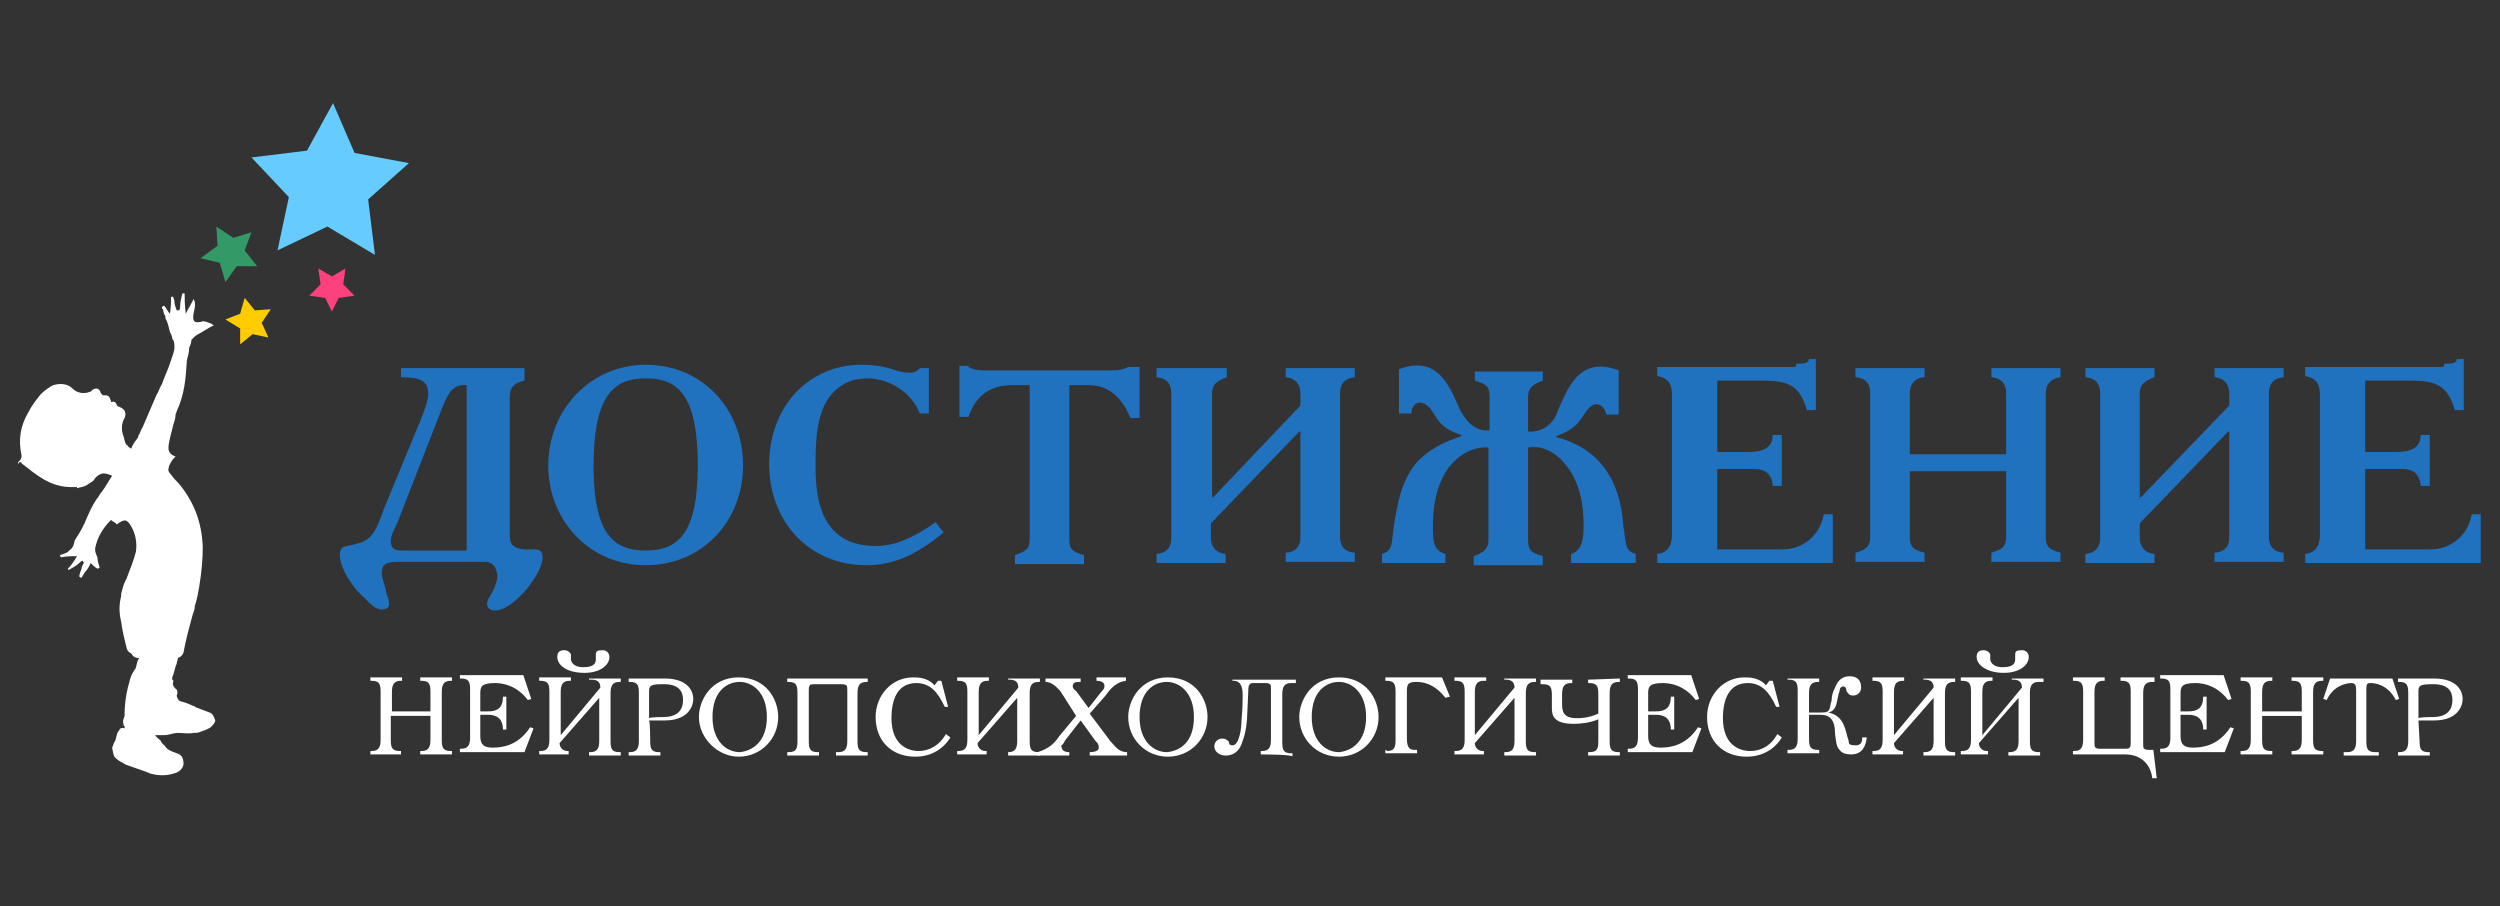 <?xml version="1.0" encoding="utf-8"?>
<!-- Generator: Adobe Illustrator 22.0.1, SVG Export Plug-In . SVG Version: 6.00 Build 0)  -->
<svg version="1.1" id="Слой_1" xmlns="http://www.w3.org/2000/svg" xmlns:xlink="http://www.w3.org/1999/xlink" x="0px" y="0px"
	 viewBox="0 0 220.7 80" style="enable-background:new 0 0 220.7 80;" xml:space="preserve">
<rect x="0" y="0" width="220.7" height="80" fill="#333333" stroke="none"/>
<style type="text/css">
	.st0{fill:#2071BE;}
	.st1{fill:#FFFFFF;}
	.st2{fill:#339966;}
	.st3{fill:#FFCC00;}
	.st4{fill:#FD407E;}
	.st5{fill:#66CCFF;}
</style>
<path class="st0" d="M46.3,33.6C45.4,33.8,45,34.2,45,35v12.1c0,0.7,0,1.5,1.9,1.4c0.4,0,1-0.1,1,0.7c0,1.5-2.6,4.7-4.2,4.7
	c-0.6,0-0.7-0.4-0.7-0.6c0-0.3,0.1-0.4,0.6-1.3c0.1-0.3,0.3-0.7,0.3-1.1c0-0.3-0.1-1.3-1.1-1.3h-7.7c-1.1,0-1.4,0.3-1.4,1
	c0,0.4,0.3,1.1,0.4,1.7c0.1,0.4,0.7,1.5-0.4,1.5c-0.3,0-0.7-0.1-1.5-1C31.2,52,30,50.2,30,49c0-1,0.7-0.7,1.5-1
	c1.4-0.3,1.8-1.4,2.4-3.1l3.1-7.5c0.1-0.3,0.8-1.8,0.8-2.6c0-1-0.4-1.5-2.4-1.5v-0.8h10.9C46.3,32.5,46.3,33.6,46.3,33.6z M39,36.1
	l-3.9,10c-0.3,0.7-0.6,1.1-0.6,1.7s0.3,0.8,1,0.8h5.7V34C40,33.9,39.6,34.6,39,36.1z"/>
<path class="st0" d="M65.6,41.1c0,4.9-3.6,8.8-8.6,8.8s-8.6-4-8.6-8.8c0-5,3.8-8.9,8.6-8.9C62,32.2,65.6,36.1,65.6,41.1z M52.4,41.1
	c0,6.1,1.8,7.5,4.6,7.5s4.6-1.4,4.6-7.5c0-6.3-1.8-7.7-4.6-7.7S52.4,34.9,52.4,41.1z"/>
<path class="st0" d="M83.3,47c-2.5,2.1-4.6,2.9-6.8,2.9c-5.2,0-8.6-4-8.6-8.9c0-5.2,3.6-8.8,8.1-8.8c1,0,1.8,0.1,2.8,0.4
	c0.8,0.3,1.3,0.3,1.7,0.3c0.1,0,0.4-0.1,0.6-0.3c0.1,0,0.1-0.1,0.1-0.1H82v4h-0.8c-0.7-1.8-2.6-3.1-4.7-3.1c-0.3,0-0.7,0.1-1,0.1
	c-3.5,1-3.5,4.9-3.5,7.7c0,2.5,0.3,7,5.3,7c1.7,0,3.3-0.7,5.3-2.1L83.3,47z"/>
<path class="st0" d="M85.5,32.4c0.6,0.3,1,0.3,1.5,0.3h11.1c0.7,0,1.1-0.1,1.5-0.3h1v4.5h-0.8C99,35,97.8,34,96.1,34h-1.7v13.6
	c0,0.7,0.1,1.1,1.3,1.4v0.8h-6.1V49c0.8-0.3,1.3-0.4,1.3-1.4V34h-1.4c-1,0-3.1,0.1-4,2.8h-0.8v-4.5h0.8
	C85.5,32.3,85.5,32.4,85.5,32.4z"/>
<path class="st0" d="M108.3,32.5v0.8c-0.8,0.3-1.3,0.6-1.3,1.4v9.2h0.1l7.7-8.1v-1.1c0-0.6-0.3-1.3-1.3-1.4v-0.8h6.1v0.8
	c-1,0.1-1.3,0.7-1.3,1.4v12.7c0,0.7,0.3,1.3,1.3,1.4v0.8h-6.1v-0.8c1.3-0.1,1.3-1.1,1.3-1.4v-9.3h-0.1l-7.8,8.1v1.3
	c0,0.6,0.3,1.3,1.3,1.4v0.8h-6.1v-0.8c1-0.1,1.3-0.7,1.3-1.4V34.7c0-0.7-0.3-1.3-1.3-1.4v-0.8H108.3z"/>
<path class="st0" d="M136.2,32.8v0.8c-0.8,0.3-1.3,0.6-1.3,1.4v3.1c1.5,0.1,2.4-1,2.6-1.8c0.8-1.7,1.8-5,5.4-3.6v3.9h-1.1
	c-0.1-0.7-0.8-1.3-1.5-0.6c-0.8,0.8-0.7,1.7-2.9,2.5v0.1c0.4,0.1,2.5,0.6,4,2.4c1.4,1.7,1.8,3.8,1.9,5.4c0.3,1.7,0.1,2.2,1.1,2.5
	v0.8h-5.7v-0.8c1-0.3,1.1-1.4,1.1-2.5c0-1.9-0.3-3.5-1.3-5c-0.3-0.4-1.5-2.2-3.6-1.9v8.2c0,1,0.4,1.1,1.3,1.4v0.8h-6.1v-0.8
	c0.8-0.3,1.3-0.6,1.3-1.4v-8.2c-2.1-0.1-3.3,1.5-3.6,1.9c-1,1.5-1.3,3.2-1.3,5c0,1.3,0,2.2,1.1,2.5v0.8H122v-0.8
	c1-0.3,0.8-0.8,1.1-2.8c0.3-1.7,0.6-3.6,1.9-5.2c1.5-1.7,3.6-2.2,4-2.4v-0.1c-2.2-0.7-2.1-1.7-2.9-2.5c-0.7-0.7-1.5-0.3-1.5,0.6
	h-1.1v-3.9c3.6-1.4,4.6,1.9,5.4,3.6c0.4,0.7,1.1,1.9,2.6,1.8v-3c0-1-0.4-1.1-1.3-1.4v-0.8H136.2z"/>
<path class="st0" d="M158.6,32.1c0.7,0,1,0,1.1-0.4h0.6v4.5h-0.8c-0.6-2.2-1.7-2.6-3.9-2.6h-4v6.3h2.8c1.1,0,2.1-0.3,2.1-1.5h0.8
	v4.5h-0.8c-0.1-1.5-1.3-1.5-1.7-1.5h-3.2v7.1h5.8c1.8,0,3.3-1.3,3.6-3.1h0.8v4.3h-15.5v-0.8c1.1-0.1,1.3-1,1.3-1.7V34.9
	c0-0.7-0.1-1.5-1.3-1.7v-0.8h12.2L158.6,32.1L158.6,32.1z"/>
<path class="st0" d="M169.9,33.3c-0.6,0-1.3,0.4-1.3,1.4v5.4h8.5v-5.4c0-0.7-0.3-1.3-1.3-1.4v-0.8h6.1v0.8c-0.8,0.1-1.3,0.6-1.3,1.4
	v12.7c0,1,0.4,1.1,1.3,1.4v0.8h-6.1v-0.8c0.8-0.3,1.3-0.4,1.3-1.4v-5.8h-8.5v5.8c0,0.7,0.1,1.1,1.3,1.4v0.8h-6.1v-0.8
	c1-0.3,1.3-0.6,1.3-1.4V34.7c0-0.3,0-1.3-1.3-1.4v-0.8h6.1V33.3z"/>
<path class="st0" d="M190.2,32.5v0.8c-0.8,0.3-1.3,0.6-1.3,1.4v9.2h0.1l7.8-8.1v-1.1c0-0.6-0.3-1.3-1.3-1.4v-0.8h6.1v0.8
	c-1,0.1-1.3,0.7-1.3,1.4v12.7c0,0.7,0.3,1.3,1.3,1.4v0.8h-6.1v-0.8c1.3-0.1,1.3-1.1,1.3-1.4v-9.3h-0.1l-7.8,8.1v1.3
	c0,0.6,0.3,1.3,1.3,1.4v0.8h-6.1v-0.8c1-0.1,1.3-0.7,1.3-1.4V34.7c0-0.7-0.3-1.3-1.3-1.4v-0.8H190.2z"/>
<path class="st0" d="M215.8,32.1c0.7,0,1,0,1.1-0.4h0.6v4.5h-0.8c-0.6-2.2-1.7-2.6-3.9-2.6h-4v6.3h2.8c1.1,0,2.1-0.3,2.1-1.5h0.8
	v4.5h-0.8c-0.1-1.5-1.3-1.5-1.7-1.5h-3.2v7.1h5.8c1.8,0,3.3-1.3,3.6-3.1h0.8v4.3h-15.5v-0.8c1.1-0.1,1.3-1,1.3-1.7V34.9
	c0-0.7-0.1-1.5-1.3-1.7v-0.8h12.2L215.8,32.1L215.8,32.1z"/>
<g>
	<path class="st1" d="M32.7,66.6v-0.3h0.1c0.6,0,0.8-0.3,0.8-1v-4.2c0-0.7-0.1-1-0.8-1h-0.1v-0.3h2.8v0.3h-0.1c-0.6,0-0.8,0.3-0.8,1
		v1.7H38v-1.7c0-0.7-0.1-1-0.8-1h-0.1v-0.3h2.8v0.3h-0.1c-0.6,0-0.8,0.3-0.8,1v4.2c0,0.7,0.1,1,0.8,1h0.1v0.3h-2.8v-0.3h0.1
		c0.6,0,0.8-0.3,0.8-1v-2.1h-3.5v2.1c0,0.7,0.1,1,0.8,1h0.1v0.3C35.5,66.6,32.7,66.6,32.7,66.6z"/>
	<path class="st1" d="M46.9,61.7l-0.3,0.1c-1-1.3-2.2-1.5-2.9-1.5c-1.3,0-1.3,0.4-1.3,1v1.5h0.7c0.8,0,1.3-0.3,1.3-1.3h0.3v2.9h-0.3
		c0-1-0.6-1.3-1.3-1.3h-0.7V65c0,0.8,0.4,1,1.1,1c0.7,0,2.2-0.1,3.3-1.8l0.3,0.1l-0.8,2.1h-5.7v-0.3h0.1c0.6,0,0.8-0.3,0.8-1v-4.2
		c0-0.7-0.1-1-0.8-1h-0.1v-0.3h5.6L46.9,61.7z"/>
	<path class="st1" d="M47.6,66.6v-0.3h0.1c0.6,0,0.8-0.3,0.8-1v-4.2c0-0.7-0.1-1-0.8-1h-0.1v-0.3h2.8v0.3h-0.1c-0.6,0-0.8,0.3-0.8,1
		v3.8l3.5-4.2c0-0.6-0.4-0.7-0.8-0.7H52v-0.1h2.8v0.3h-0.1c-0.6,0-0.8,0.3-0.8,1v4.2c0,0.7,0.1,1,0.8,1h0.1v0.3H52v-0.3h0.1
		c0.6,0,0.8-0.3,0.8-1v-3.8l-3.5,4c0,0.4,0.3,0.7,0.7,0.7h0.1v0.3C50.3,66.6,47.6,66.6,47.6,66.6z M49.2,58c0-0.3,0.1-0.6,0.6-0.6
		c0.4,0,0.6,0.3,0.6,0.4s0,0.3,0,0.4c0,0.1,0.1,0.7,1.1,0.7s1.1-0.4,1.1-0.7c0-0.1,0-0.3,0-0.4c0-0.3,0.1-0.4,0.6-0.4
		c0.4,0,0.6,0.3,0.6,0.6c0,0.7-0.8,1.4-2.2,1.4C50,59.4,49.2,58.7,49.2,58z"/>
	<path class="st1" d="M57.4,65.4c0,0.7,0.1,1,0.8,1h0.1v0.3h-2.8v-0.3h0.1c0.6,0,0.8-0.3,0.8-1v-4.2c0-0.7-0.1-1-0.8-1h-0.1v-0.3
		h3.2c1.9,0,2.5,1,2.5,1.8s-0.6,1.9-2.5,1.9h-1.4C57.4,63.7,57.4,65.4,57.4,65.4z M58.6,63.3c0.8,0,1.7-0.3,1.7-1.5
		c0-0.7-0.3-1.4-1.7-1.4c-1.1,0-1.3,0.1-1.3,0.6v2.4C57.4,63.3,58.6,63.3,58.6,63.3z"/>
	<path class="st1" d="M61.7,63.3c0-1.5,1.1-3.5,3.5-3.5c2.4,0,3.5,1.9,3.5,3.5c0,1.9-1.5,3.5-3.5,3.5C63.4,66.8,61.7,65.2,61.7,63.3
		z M67.7,63.3c0-2.2-1.3-3.1-2.4-3.1s-2.4,0.8-2.4,3.1c0,2.2,1.3,3.1,2.4,3.1C66.4,66.3,67.7,65.5,67.7,63.3z"/>
	<path class="st1" d="M76.6,59.9v0.3h-0.1c-0.6,0-0.8,0.3-0.8,1v4.2c0,0.7,0.1,1,0.8,1h0.1v0.3h-2.8v-0.3H74c0.6,0,0.8-0.3,0.8-1
		v-4.5c0-0.1,0-0.4-0.1-0.4c-0.1-0.1-0.3-0.1-0.4-0.1h-2.4c-0.1,0-0.4,0-0.4,0.1c-0.1,0.1-0.1,0.3-0.1,0.4v4.5c0,0.7,0.1,1,0.8,1
		h0.1v0.3h-2.8v-0.3h0.1c0.7,0,0.8-0.3,0.8-1v-4.2c0-0.7-0.1-1-0.8-1h-0.1v-0.3H76.6z"/>
	<path class="st1" d="M83.7,62.4h-0.3c-0.6-1.3-1.3-2.1-2.5-2.1c-1.7,0-2.2,1.5-2.2,3.1c0,2.4,1.5,2.9,2.4,2.9
		c0.8,0,1.8-0.4,2.4-1.5l0.4,0.3c-0.4,0.7-1.4,1.7-3.1,1.7c-2.1,0-3.5-1.4-3.5-3.5c0-1.9,1.4-3.5,3.3-3.5c0.4,0,1.3,0,1.9,0.7
		l0.3-0.4h0.3L83.7,62.4z"/>
	<path class="st1" d="M84.5,66.6v-0.3h0.1c0.6,0,0.8-0.3,0.8-1v-4.2c0-0.7-0.1-1-0.8-1h-0.1v-0.3h2.8v0.3h-0.1c-0.6,0-0.8,0.3-0.8,1
		v3.8l3.5-4.2c0-0.6-0.4-0.7-0.8-0.7H89v-0.1h2.8v0.3h-0.1c-0.6,0-0.8,0.3-0.8,1v4.2c0,0.7,0.1,1,0.8,1h0.1v0.3H89v-0.3l0,0
		c0.6,0,0.8-0.3,0.8-1v-3.8l-3.5,4c0,0.4,0.3,0.7,0.7,0.7h0.1v0.3C87.2,66.6,84.5,66.6,84.5,66.6z"/>
	<path class="st1" d="M98,65.4c0.4,0.4,0.7,1,1.5,1v0.3h-3.3v-0.3c0.4,0,0.8-0.1,0.8-0.4s-0.1-0.4-0.3-0.6l-1.3-1.8L94,65.4
		c-0.1,0.3-0.3,0.4-0.3,0.4c0,0.3,0.1,0.6,0.7,0.6v0.3h-2.8v-0.3c1-0.3,1.5-0.8,1.9-1.4l1.5-1.8L93.6,61c-0.3-0.3-0.7-0.8-1.3-0.8
		v-0.3h3.1v0.3c-0.4,0-0.7,0-0.7,0.4c0,0.1,0.1,0.3,0.3,0.4l1.1,1.5l1.1-1.4c0.3-0.3,0.3-0.4,0.3-0.6c0-0.1-0.1-0.4-0.7-0.4v-0.3
		h2.6v0.3c-0.8,0.1-1.3,0.6-1.8,1.3L96.2,63L98,65.4z"/>
	<path class="st1" d="M99.6,63.3c0-1.5,1.1-3.5,3.5-3.5s3.5,1.9,3.5,3.5c0,1.9-1.5,3.5-3.5,3.5S99.6,65.2,99.6,63.3z M105.4,63.3
		c0-2.2-1.3-3.1-2.4-3.1s-2.4,0.8-2.4,3.1c0,2.2,1.3,3.1,2.4,3.1C104.2,66.3,105.4,65.5,105.4,63.3z"/>
	<path class="st1" d="M111.3,66.6v-0.3h0.1c0.6,0,0.8-0.3,0.8-1v-4.5c0-0.1,0-0.4-0.1-0.4c-0.1-0.1-0.3-0.1-0.4-0.1h-1.1
		c-0.4,0-0.4,0.4-0.4,0.7l-0.1,2.2c0,0.3-0.1,1.5-0.4,2.2c-0.3,1.1-1,1.3-1.5,1.3c-0.6,0-1-0.4-1-0.8s0.3-0.7,0.7-0.7
		c0.3,0,0.4,0.1,0.6,0.3c0,0.1,0,0.3,0.3,0.3c0.6,0,0.8-1.5,0.8-2.2c0.1-1.1,0.1-1.7,0.1-2.2c0-0.4,0-1.3-0.8-1.3h-0.1V60h5.6v0.3
		H114c-0.6,0-0.8,0.3-0.8,1v4.2c0,0.7,0.1,1,0.8,1h0.1v0.3C114.2,66.6,111.3,66.6,111.3,66.6z"/>
	<path class="st1" d="M114.7,63.3c0-1.5,1.1-3.5,3.5-3.5s3.5,1.9,3.5,3.5c0,1.9-1.5,3.5-3.5,3.5S114.7,65.2,114.7,63.3z M120.6,63.3
		c0-2.2-1.3-3.1-2.4-3.1s-2.4,0.8-2.4,3.1c0,2.2,1.3,3.1,2.4,3.1C119.3,66.3,120.6,65.5,120.6,63.3z"/>
	<path class="st1" d="M122.4,66.3L122.4,66.3c0.7,0,0.8-0.3,0.8-1v-4.2c0-0.7-0.1-1-0.8-1h-0.1v-0.3h5l0.7,1.7l-0.4,0.1
		c-1.1-1.4-2.2-1.4-2.6-1.4c-0.8,0-0.8,0.3-0.8,1v4c0,1,0.4,1,0.8,1h0.1v0.3h-2.8v-0.3h0.1C122.4,66.2,122.4,66.3,122.4,66.3z"/>
	<path class="st1" d="M128.4,66.6v-0.3h0.1c0.6,0,0.8-0.3,0.8-1v-4.2c0-0.7-0.1-1-0.8-1h-0.1v-0.3h2.8v0.3H131c-0.6,0-0.8,0.3-0.8,1
		v3.8l3.5-4.2c0-0.6-0.4-0.7-0.8-0.7h-0.1v-0.1h2.8v0.3h-0.1c-0.6,0-0.8,0.3-0.8,1v4.2c0,0.7,0.1,1,0.8,1h0.1v0.3h-2.8v-0.3h0.1
		c0.6,0,0.8-0.3,0.8-1v-3.8l-3.5,4c0,0.4,0.3,0.7,0.7,0.7h0.1v0.3C131,66.6,128.4,66.6,128.4,66.6z"/>
	<path class="st1" d="M143,59.9v0.3h-0.1c-0.6,0-0.8,0.3-0.8,1v4.2c0,0.7,0.1,1,0.8,1h0.1v0.3h-2.8v-0.3h0.1c0.7,0,0.8-0.3,0.8-1
		v-1.9c-0.7,0.3-1.5,0.4-2.2,0.4c-1.8,0-1.9-0.8-1.9-1.4v-1.1c0-0.7-0.1-1-0.8-1H136V60h2.8v0.3h-0.1c-0.6,0-0.8,0.3-0.8,1V62
		c0,0.7,0,1.4,1.3,1.4c0.3,0,1,0,1.9-0.4v-1.7c0-0.7-0.1-1-0.8-1h-0.1V60L143,59.9L143,59.9z"/>
	<path class="st1" d="M150,61.7l-0.3,0.1c-1-1.3-2.2-1.5-2.9-1.5c-1.3,0-1.3,0.4-1.3,1v1.5h0.7c0.8,0,1.3-0.3,1.3-1.3h0.3v2.9h-0.3
		c0-1-0.6-1.3-1.3-1.3h-0.7V65c0,0.8,0.4,1,1.1,1c0.7,0,2.2-0.1,3.3-1.8l0.3,0.1l-0.8,2.1h-5.7v-0.3h0.1c0.6,0,0.8-0.3,0.8-1v-4.2
		c0-0.7-0.1-1-0.8-1h-0.1v-0.3h5.6L150,61.7z"/>
	<path class="st1" d="M157.1,62.4h-0.3c-0.6-1.3-1.3-2.1-2.5-2.1c-1.7,0-2.2,1.5-2.2,3.1c0,2.4,1.5,2.9,2.4,2.9s1.8-0.4,2.4-1.5
		l0.4,0.3c-0.4,0.7-1.4,1.7-3.1,1.7c-2.1,0-3.5-1.4-3.5-3.5c0-1.9,1.4-3.5,3.3-3.5c0.4,0,1.3,0,1.9,0.7l0.3-0.4h0.3L157.1,62.4z"/>
	<path class="st1" d="M160.8,62.9c0.6,0,0.7-0.1,0.8-0.7c0-0.1,0.1-0.3,0.1-0.4c0-0.4,0.1-0.7,0.3-1.1c0.3-0.8,0.8-1,1.3-1
		c0.7,0,1,0.4,1,1c0,0.4-0.3,0.7-0.7,0.7c-0.3,0-0.4-0.1-0.6-0.4c0-0.1,0-0.4-0.3-0.4c-0.1,0-0.3,0.1-0.3,0.4
		c-0.3,0.7-0.1,1.7-1,1.9c1.5,0.3,1.5,1.7,1.8,2.5c0,0.3,0.1,0.4,0.6,0.4s0.6-0.3,0.6-0.7h0.4c-0.1,0.8-0.4,1.5-1.4,1.5
		c-0.4,0-0.8-0.1-1-0.4c-0.3-0.3-0.3-0.7-0.4-1.4c0-0.6-0.1-1.1-0.4-1.4c-0.3-0.3-0.7-0.3-1.1-0.3h-0.8v2.1c0,0.7,0.1,1,0.8,1h0.1
		v0.3h-2.8v-0.3h0.1c0.6,0,0.8-0.3,0.8-1V61c0-0.7-0.1-1-0.8-1h-0.1v-0.1h2.8v0.3h-0.1c-0.6,0-0.8,0.3-0.8,1v1.7
		C159.7,62.9,160.8,62.9,160.8,62.9z"/>
	<path class="st1" d="M165.3,66.6v-0.3h0.1c0.6,0,0.8-0.3,0.8-1v-4.2c0-0.7-0.1-1-0.8-1h-0.1v-0.3h2.8v0.3H168c-0.6,0-0.8,0.3-0.8,1
		v3.8l3.5-4.2c0-0.6-0.4-0.7-0.8-0.7h-0.1v-0.1h2.8v0.3h-0.1c-0.6,0-0.8,0.3-0.8,1v4.2c0,0.7,0.1,1,0.8,1h0.1v0.3h-2.8v-0.3h0.1
		c0.6,0,0.8-0.3,0.8-1v-3.8l-3.5,4c0,0.4,0.3,0.7,0.7,0.7h0.1v0.3C167.9,66.6,165.3,66.6,165.3,66.6z"/>
	<path class="st1" d="M173.1,66.6v-0.3h0.1c0.6,0,0.8-0.3,0.8-1v-4.2c0-0.7-0.1-1-0.8-1h-0.1v-0.3h2.8v0.3h-0.1
		c-0.6,0-0.8,0.3-0.8,1v3.8l3.5-4.2c0-0.6-0.4-0.7-0.8-0.7h-0.1v-0.1h2.8v0.3H180c-0.6,0-0.8,0.3-0.8,1v4.2c0,0.7,0.1,1,0.8,1h0.1
		v0.3h-2.8v-0.3h0.1c0.6,0,0.8-0.3,0.8-1v-3.8l-3.5,4c0,0.4,0.3,0.7,0.7,0.7h0.1v0.3C175.7,66.6,173.1,66.6,173.1,66.6z M174.5,58
		c0-0.3,0.1-0.6,0.6-0.6c0.4,0,0.6,0.3,0.6,0.4s0,0.3,0,0.4c0,0.1,0.1,0.7,1.1,0.7s1.1-0.4,1.1-0.7c0-0.1,0-0.3,0-0.4
		c0-0.3,0.1-0.4,0.6-0.4c0.4,0,0.6,0.3,0.6,0.6c0,0.7-0.8,1.4-2.2,1.4C175.4,59.4,174.5,58.7,174.5,58z"/>
	<path class="st1" d="M190.2,59.9v0.3H190c-0.6,0-0.8,0.3-0.8,1v4.5c0,0.1,0,0.4,0.1,0.4c0.1,0.1,0.3,0.1,0.4,0.1h0.4l0.3,2.5H190
		c-0.1-1-0.8-2.1-2.4-2.1H183v-0.3h0.1c0.6,0,0.8-0.3,0.8-1v-4.2c0-0.7-0.1-1-0.8-1H183v-0.3h2.8v0.3h-0.1c-0.6,0-0.8,0.3-0.8,1v4.5
		c0,0.1,0,0.4,0.1,0.4c0.1,0.1,0.3,0.1,0.4,0.1h2.2c0.1,0,0.4,0,0.4-0.1c0.1-0.1,0.1-0.3,0.1-0.4v-4.5c0-0.7-0.1-1-0.8-1h-0.1v-0.3
		h3L190.2,59.9L190.2,59.9z"/>
	<path class="st1" d="M197,61.7l-0.3,0.1c-1-1.3-2.2-1.5-2.9-1.5c-1.3,0-1.3,0.4-1.3,1v1.5h0.7c0.8,0,1.3-0.3,1.3-1.3h0.3v2.9h-0.3
		c0-1-0.6-1.3-1.3-1.3h-0.7V65c0,0.8,0.4,1,1.1,1c0.7,0,2.2-0.1,3.3-1.8l0.3,0.1l-0.8,2.1h-5.7v-0.3h0.1c0.6,0,0.8-0.3,0.8-1v-4.2
		c0-0.7-0.1-1-0.8-1h-0.1v-0.3h5.6L197,61.7z"/>
	<path class="st1" d="M197.8,66.6v-0.3h0.1c0.6,0,0.8-0.3,0.8-1v-4.2c0-0.7-0.1-1-0.8-1h-0.1v-0.3h2.8v0.3h-0.1
		c-0.6,0-0.8,0.3-0.8,1v1.7h3.5v-1.7c0-0.7-0.1-1-0.8-1h-0.1v-0.3h2.8v0.3H205c-0.6,0-0.8,0.3-0.8,1v4.2c0,0.7,0.1,1,0.8,1h0.1v0.3
		h-2.8v-0.3h0.1c0.6,0,0.8-0.3,0.8-1v-2.1h-3.5v2.1c0,0.7,0.1,1,0.8,1h0.1v0.3H197.8z"/>
	<path class="st1" d="M211.2,59.9l0.6,1.8l-0.3,0.1c-0.7-1.4-1.9-1.5-2.2-1.5s-0.4,0-0.4,0.6v4.5c0,0.7,0.1,1,0.8,1h0.3v0.3h-3.1
		v-0.3h0.3c0.6,0,0.8-0.3,0.8-1v-4.5c0-0.4-0.1-0.6-0.4-0.6c-0.1,0-1.5,0-2.2,1.5l-0.3-0.1l0.6-1.8
		C205.7,59.9,211.2,59.9,211.2,59.9z"/>
	<path class="st1" d="M213.6,65.4c0,0.7,0.1,1,0.8,1h0.1v0.3h-2.8v-0.3h0.1c0.6,0,0.8-0.3,0.8-1v-4.2c0-0.7-0.1-1-0.8-1h-0.1v-0.3
		h3.2c1.9,0,2.5,1,2.5,1.8s-0.6,1.9-2.5,1.9h-1.4L213.6,65.4L213.6,65.4z M214.8,63.3c0.8,0,1.7-0.3,1.7-1.5c0-0.7-0.3-1.4-1.7-1.4
		c-1.1,0-1.3,0.1-1.3,0.6v2.4C213.6,63.3,214.8,63.3,214.8,63.3z"/>
</g>
<polygon class="st2" points="19.1,20 20.6,21 22.2,20.5 21.6,22.1 22.7,23.5 20.9,23.5 19.9,24.9 19.4,23.2 17.7,22.8 19.2,21.7 "/>
<polygon class="st3" points="21.6,26.3 22.5,27.4 23.9,27.3 23.1,28.5 23.7,29.8 22.3,29.5 21.2,30.4 21.2,29 19.9,28.2 21.2,27.7 
	"/>
<polygon class="st4" points="30.5,23.7 30.3,25.1 31.3,26.1 29.9,26.3 29.3,27.5 28.7,26.3 27.3,26.1 28.3,25.1 28.1,23.7 
	29.3,24.4 "/>
<polygon class="st5" points="29.4,9.1 31.3,13.5 36.1,14.4 32.5,17.6 33.1,22.5 28.9,20 24.5,22.1 25.5,17.4 22.2,13.9 27.1,13.3 
	"/>
<path class="st1" d="M18.5,62.9c-0.3-0.1-0.5-0.2-0.8-0.3c-0.2-0.1-0.3-0.1-0.5-0.2c0-0.1-0.2-0.1-0.2-0.1c-0.4-0.2-0.7-0.3-1.1-0.4
	c-0.2-0.1-0.3-0.4-0.3-0.5c0.1-0.2,0.1-0.5-0.1-0.6c-0.2-0.2-0.3-0.4-0.2-0.6c0-0.1,0-0.2-0.1-0.2c0,0,0-0.1,0-0.2
	c0.2-0.4,0.2-0.8,0.4-1.2c0-0.2,0.1-0.3,0.1-0.5c0.2-0.1,0.4-0.2,0.5-0.5c0.2-1.1,0.5-2.2,0.8-3.3c0.1-0.3,0.2-0.5,0.2-0.8
	c0.2-0.6,0.3-1.2,0.4-1.8c0.2-1.2,0.3-2.3,0.3-3.5c-0.1-2-0.7-3.8-2.1-5.5c-0.2-0.2-0.5-0.5-0.7-0.8c-0.2-0.2-0.3-0.4-0.2-0.6
	c0-0.2,0.1-0.3,0.2-0.5s0.2-0.3,0.4-0.5c-0.9-0.3-0.6-1-0.5-1.6c0.1-0.4,0.2-0.8,0.3-1.2c0.1-0.3,0.2-0.6,0.2-0.9
	c0-0.1,0.1-0.2,0.1-0.3c0.7-1.5,0.8-2.9,0.9-4.5c0.1-0.4,0.2-0.7,0.2-1.1c0.1-0.2,0.2-0.5,0.2-0.7c0.1-0.1,0.1-0.1,0.2-0.2
	s0.2-0.2,0.4-0.3c0.4-0.2,0.8-0.5,1.4-0.8c-0.1,0-0.1,0-0.2-0.1c-0.2-0.1-0.3-0.1-0.5-0.2c-0.2,0-0.2-0.1-0.4,0
	c-0.8,0.2-0.8-0.2-0.7-0.8c0.1-0.4,0.2-0.8,0-1.2c-0.2,0.4-0.4,0.7-0.7,1.3c-0.1-0.8-0.1-1.3-0.1-1.8c-0.1,0-0.2,0-0.2,0
	c-0.1,0.4-0.2,0.8-0.2,1.2c0,0.1,0,0.2-0.1,0.3c-0.1,0-0.2,0-0.2,0c-0.1-0.3-0.2-0.5-0.2-0.8c0-0.2-0.1-0.2-0.1-0.4
	c-0.1,0-0.2,0-0.2,0c0,0.5,0,0.9-0.1,1.5c-0.2-0.2-0.3-0.5-0.5-0.7c-0.1,0-0.2,0.1-0.2,0.1c0,0.1,0,0.2,0.1,0.2
	c0,0.2,0.1,0.5,0.2,0.6c0,0,0,0,0,0.1v0.1c0.2,0.3,0.3,0.8,0.4,1.2c0.1,0.2,0.2,0.4,0.2,0.5l0,0c0,0,0,0,0,0.1
	c0.2,0.2,0.2,0.5,0.2,0.8s-0.2,0.8-0.4,1.4s-0.5,1.2-0.7,1.8c-0.2,0.3-0.3,0.7-0.5,1c-0.4,0.9-0.8,1.9-1.2,2.8
	c-0.2,0.3-0.2,0.5-0.4,0.8c0,0,0,0,0,0.1c-0.2,0.3-0.5,0.6-0.6,1c-0.1,0-0.1-0.1-0.2-0.1c0,0,0,0-0.1-0.1c0,0,0-0.1-0.1-0.1
	c-0.2-0.2-0.2-0.5-0.3-0.8c-0.2-0.5-0.2-1.1,0.1-1.6l0,0c0.2-0.5,0-0.8-0.5-1c-0.1,0-0.2-0.1-0.2-0.2c-0.1-0.2-0.2-0.3-0.5-0.2
	c0-0.1,0-0.1,0-0.1c-0.1-0.2-0.1-0.3-0.2-0.4l0,0c-0.1-0.1-0.2-0.1-0.4-0.1S9,34.8,8.9,34.7c-0.1-0.4-0.4-0.5-0.7-0.3
	c0,0-0.1,0-0.1,0.1c-0.1,0.1-0.2,0.1-0.2,0.1c-0.5,0.2-1.1,0.1-1.5-0.3c-0.4-0.4-1-0.5-1.7-0.3c-0.4,0.2-0.8,0.5-1.1,0.8
	c-0.4,0.5-0.8,1-1.1,1.6c-0.7,1.2-0.9,2.4-0.6,3.8c0,0.2,0,0.2-0.1,0.4c-0.1,0.1-0.2,0.2-0.2,0.2s0,0.1,0,0.2c0-0.1,0.1-0.1,0.1-0.2
	h0.1c0.1,0,0.1,0,0.1,0.1c1.3,1,2.5,2.1,4.4,2.1c0.2,0,0.4,0,0.5,0v0.1C7.1,43,7.4,43,7.7,42.8l0,0c0.1-0.1,0.2-0.1,0.3-0.2
	c0.2-0.1,0.3-0.2,0.4-0.4c0.5-0.5,0.8-0.5,1.5-0.2c-0.4,0.6-0.6,1-0.9,1.4c-0.2,0.2-0.3,0.5-0.5,0.7c-0.4,0.6-0.7,1.3-1,2
	c0,0.1-0.1,0.2-0.1,0.2c-0.2,0.5-0.5,0.9-0.8,1.4c-0.1,0.5-0.2,0.7-0.5,0.9C6,48.8,5.6,48.9,5.3,49c0,0.1,0,0.1,0.1,0.2
	c0.5-0.1,0.8-0.1,1.4-0.1c-0.3,0.5-0.5,0.8-0.8,1.1c0,0.1,0,0.1,0.1,0.1C6.4,50.1,6.7,50,7,49.7c0.1-0.1,0.2-0.2,0.3-0.2
	c0,0.1,0.1,0.1,0.1,0.2c-0.1,0.2-0.2,0.3-0.2,0.5C7.1,50.5,7,50.7,7,50.9c0,0,0.1,0.1,0.2,0.1c0.1-0.2,0.2-0.3,0.3-0.5
	C7.7,50.3,7.9,50,8,49.7c0.2,0.2,0.4,0.4,0.6,0.5c0.1,0,0.2-0.1,0.2-0.1c-0.1-0.3-0.2-0.6-0.2-0.9c-0.1-0.2-0.2-0.5-0.2-0.6
	s0-0.2,0-0.2c0.2-1,0.7-1.8,1.4-2.5c0.2,0.2,0.4,0.2,0.5,0.4c0.7-0.5,0.9-0.5,1.3,0.2c0.4,0.7,0.5,1.5,0.4,2.2
	c-0.2,0.8-0.5,1.5-0.8,2.3c0,0.1-0.1,0.2-0.1,0.2c-0.2,0.4-0.3,0.8-0.4,1.2c0,0.1,0,0.2,0,0.2c-0.2,0.8-0.2,1.5,0,2.3
	c0.1,0.8,0.3,1.6,0.5,2.4c0.1,0.2,0.2,0.3,0.4,0.4c0.1,0.2,0.3,0.4,0.7,0.4c-0.2,0.2-0.2,0.5-0.3,0.8c0,0.1-0.1,0.2-0.1,0.2
	c-0.2,0.3-0.3,0.5-0.4,0.8C11.2,60.9,11,62,11,63c0,0.1,0,0.1,0,0.2c-0.1,0.3-0.2,0.5-0.1,0.7c0,0.1,0,0.2,0.1,0.2
	c0,0.1,0,0.2,0,0.2c-0.3-0.1-0.4,0-0.5,0.2c-0.2,0.2-0.2,0.5-0.3,0.8c0,0.1-0.1,0.2-0.1,0.2C10,65.7,10,65.8,9.9,66
	c0.1,0.5,0.1,0.8,0.4,1c0.2,0.2,0.5,0.3,0.8,0.5c0.8,0.3,1.5,0.5,2.2,0.8c0.8,0.2,1.5,0.2,2.3-0.1c0.4-0.2,0.6-0.5,0.6-0.8
	c0-0.5-0.2-0.8-0.6-0.9c-0.2-0.1-0.3-0.1-0.5-0.2s-0.4-0.2-0.5-0.4c-0.1-0.1-0.2-0.2-0.2-0.2c-0.1-0.1-0.2-0.2-0.2-0.3
	c-0.2-0.2-0.4-0.3-0.5-0.5c0.3,0,0.6,0,0.8,0c0.4,0,0.8-0.2,1.2-0.2c0.5,0,0.9,0.1,1.4,0c0.2,0,0.4,0,0.6-0.1
	c0.3-0.1,0.6-0.2,0.9-0.4c0.2-0.2,0.4-0.4,0.4-0.6C18.9,63.3,18.8,63,18.5,62.9z"/>
</svg>
